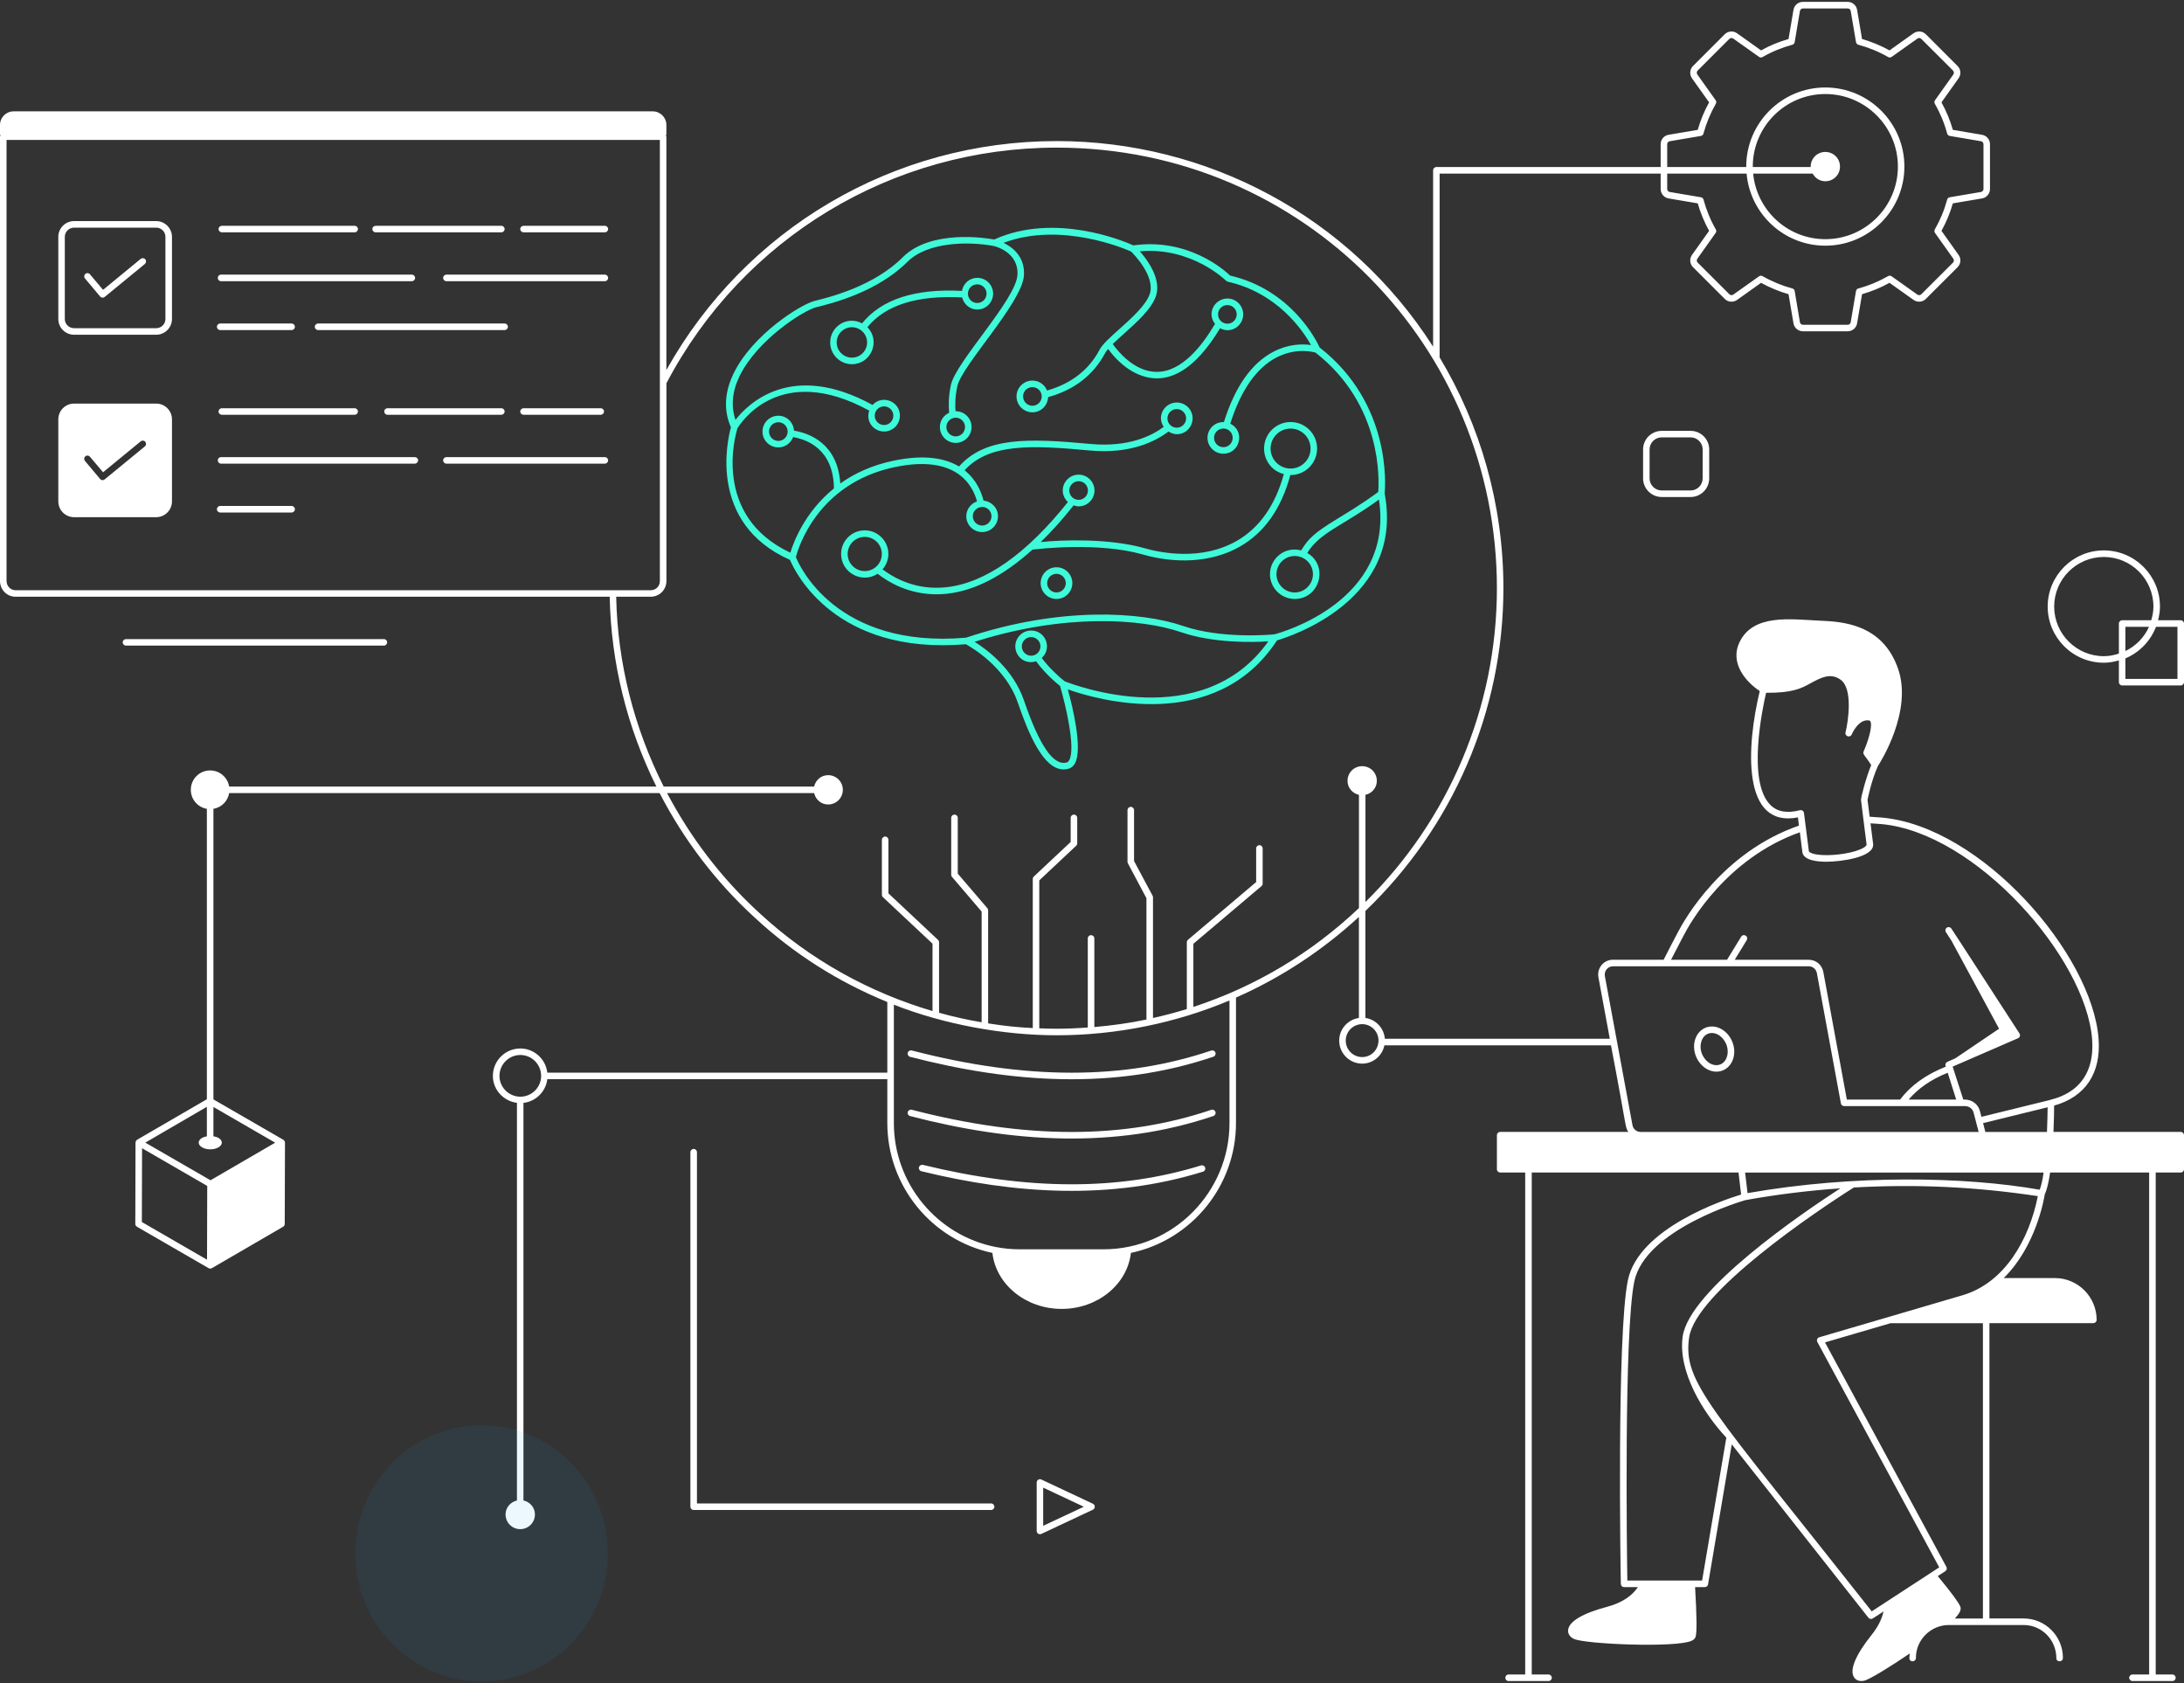 <svg xmlns="http://www.w3.org/2000/svg" width="584" height="450" viewBox="0 0 584 450" fill="none"><rect x="0" y="0" width="584" height="450" fill="#333333" stroke="none"/><path d="M323.903 280.833C300.543 288.751 274.344 288.737 243.8 280.819C243.324 280.697 242.849 280.982 242.727 281.444C242.604 281.906 242.89 282.395 243.351 282.517C270.46 289.539 298.044 291.44 324.459 282.49C324.921 282.34 325.166 281.838 325.003 281.39C324.853 280.928 324.364 280.683 323.903 280.833Z" fill="white"></path><path d="M323.903 296.683C300.543 304.587 274.344 304.587 243.8 296.669C243.324 296.547 242.849 296.832 242.727 297.294C242.604 297.755 242.89 298.231 243.351 298.353C270.46 305.388 298.044 307.29 324.459 298.339C324.921 298.177 325.166 297.688 325.003 297.226C324.853 296.778 324.364 296.533 323.903 296.683Z" fill="white"></path><path d="M321.159 311.553C299.239 318.33 274.901 318.276 246.788 311.404C246.312 311.295 245.85 311.58 245.728 312.056C245.62 312.518 245.905 312.993 246.366 313.102C271.37 319.213 296.916 320.884 321.675 313.224C322.137 313.088 322.395 312.599 322.259 312.137C322.11 311.676 321.621 311.417 321.159 311.553Z" fill="white"></path><path fill-rule="evenodd" clip-rule="evenodd" d="M195.45 114.231C193.481 109.762 193.712 104.955 196.115 99.929C201.181 89.404 214.233 81.323 217.832 80.44C221.73 79.476 233.614 76.569 241.409 68.76C248.866 61.304 263.574 63.599 265.856 64.02C282.113 56.673 300.624 64.496 303.055 65.596C317.71 63.545 327.434 72.223 328.928 73.663C345.28 77.466 351.989 90.952 352.872 92.894C372.103 107.888 370.446 129.904 370.256 131.914C375.58 160.394 345.049 170.145 341.477 171.191C325.03 196.344 293.141 186.986 285.535 184.297C286.771 188.779 289.569 200.16 287.45 204.058C287.043 204.805 286.472 205.28 285.766 205.498C285.295 205.624 284.838 205.688 284.394 205.688C279.016 205.688 275.064 196.276 272.158 187.828C268.912 178.348 259.785 173.052 258.277 172.223C223.237 175.17 212.562 152.843 211.245 149.678C189.121 139.872 194.608 117.259 195.45 114.231ZM339.155 171.449C334.972 171.721 324.541 171.992 315.781 168.991C305.201 165.351 284.557 163.939 260.613 171.571C263.914 173.636 270.922 178.837 273.815 187.258C277.984 199.44 281.733 204.846 285.277 203.813C285.372 203.786 285.644 203.705 285.916 203.216C287.722 199.916 284.816 188.005 283.457 183.373C282.86 182.912 279.627 180.318 277.047 176.773C274.045 177.764 271.492 175.456 271.492 172.794C271.492 170.458 273.394 168.556 275.73 168.556C279.559 168.556 281.447 173.255 278.568 175.89C280.279 178.213 282.833 180.698 284.693 182.124C287.084 183.075 321.54 196.276 339.155 171.449ZM278.215 172.794C278.215 171.422 277.101 170.308 275.73 170.308C274.358 170.308 273.231 171.422 273.231 172.794C273.231 174.165 274.358 175.293 275.73 175.293C277.101 175.293 278.215 174.165 278.215 172.794ZM196.659 112.248C200.013 107.942 211.653 96.358 233.315 108.255C235.963 105.416 240.635 107.291 240.635 111.12C240.635 113.456 238.734 115.358 236.398 115.358C233.695 115.358 231.413 112.764 232.432 109.776C208.352 96.588 197.881 113.348 197.188 114.516C196.727 115.969 190.262 137.889 211.34 147.749C212.196 144.897 215.211 136.884 222.993 130.569C222.884 120.057 215.768 117.477 212.074 116.852C211.462 118.454 209.941 119.609 208.135 119.609C205.799 119.609 203.884 117.707 203.884 115.371C203.884 113.035 205.799 111.134 208.135 111.134C210.389 111.134 212.182 112.913 212.318 115.127C216.338 115.792 223.998 118.495 224.691 129.252C228.412 126.59 233.111 124.362 239.005 123.14C247.344 121.415 252.818 122.529 256.444 124.702C263.52 116.743 275.023 117.151 291.661 118.685C301.86 119.622 308.067 116.444 311.177 114.108C310.742 113.443 310.43 112.696 310.43 111.84C310.43 109.504 312.331 107.603 314.667 107.603C317.003 107.603 318.905 109.504 318.905 111.84C318.905 114.937 315.509 117.327 312.44 115.358C309.167 117.857 302.471 121.429 291.498 120.437C275.512 118.943 264.484 118.563 257.924 125.72C261.062 128.206 262.42 131.506 263.004 133.842C265.15 134.032 266.861 135.798 266.861 137.998C266.861 140.334 264.959 142.235 262.623 142.235C260.287 142.235 258.386 140.334 258.386 137.998C258.386 136.151 259.595 134.616 261.252 134.032C260.043 129.55 255.588 121.483 239.359 124.851C218.593 129.143 213.418 146.595 212.821 148.931C213.608 150.928 223.428 173.473 258.318 170.471C283.403 162.051 305.256 163.517 316.352 167.334C326.741 170.906 340.051 169.643 340.771 169.575C342.604 169.099 372.809 160.72 368.735 133.543C358.956 140.674 353.062 142.208 349.558 147.817C355.412 151.281 352.858 160.122 346.217 160.122C342.564 160.122 339.589 157.148 339.589 153.494C339.589 149.284 343.582 145.97 347.928 147.138C349.816 144.069 351.296 142.521 357.612 138.691C364.335 134.63 367.621 132.212 368.531 131.506C368.762 128.722 369.794 108.296 351.772 94.266C351.188 94.089 346.557 92.853 341.341 95.556C335.949 98.368 331.794 104.343 328.969 113.266C333.084 115.29 331.522 121.293 327.135 121.293C324.799 121.293 322.884 119.378 322.884 117.042C322.884 114.774 324.718 112.75 327.271 112.832C330.245 103.365 334.714 97.009 340.581 93.994C344.696 91.876 348.417 91.93 350.563 92.242C348.39 88.358 341.626 78.308 328.303 75.306C328.14 75.266 327.991 75.184 327.869 75.062C327.773 74.967 318.674 65.949 304.794 67.185C306.845 69.507 310.512 74.478 309.153 78.973C308.053 82.504 304.006 86.117 300.434 89.309C299.402 90.246 298.397 91.142 297.541 91.971C298.818 93.763 303.273 99.413 309.316 99.413C316.053 99.413 321.445 92.419 324.894 86.593C322.572 83.591 324.908 79.802 328.208 79.802C330.544 79.802 332.432 81.703 332.432 84.039C332.432 87.027 329.281 89.363 326.239 87.747C320.956 96.548 315.319 101.084 309.466 101.152C304.02 101.152 299.415 97.525 296.305 93.275C295.979 93.668 295.708 94.035 295.531 94.361C292.367 100.296 287.233 104.248 280.266 106.163C280.157 108.418 278.337 110.224 276.069 110.224C273.733 110.224 271.818 108.309 271.818 105.973C271.818 103.637 273.733 101.736 276.069 101.736C277.848 101.736 279.356 102.836 279.981 104.398C286.364 102.578 291.104 98.979 293.997 93.546C294.771 92.039 296.849 90.178 299.28 88.005C302.512 85.126 306.532 81.527 307.483 78.471C308.909 73.717 303.015 67.796 302.444 67.239C301.276 66.709 283.824 59.077 268.355 64.917C270.732 66.071 274.127 68.611 273.801 73.649C273.326 80.97 257.137 97.689 255.969 103.325C255.385 106.068 255.385 108.309 255.507 109.939C255.534 109.939 255.548 109.925 255.561 109.925C257.897 109.925 259.799 111.827 259.799 114.149C259.799 116.499 257.897 118.4 255.561 118.4C253.225 118.4 251.324 116.499 251.324 114.149C251.324 112.451 252.342 111.012 253.796 110.333C253.633 108.567 253.605 106.055 254.257 102.958C255.548 96.778 271.614 80.196 272.063 73.527C272.456 67.388 266.06 65.84 265.774 65.772C258.617 64.428 247.888 64.754 242.645 69.996C234.496 78.145 222.273 81.146 218.253 82.138C214.966 82.939 202.431 90.803 197.691 100.69C195.749 104.751 195.464 108.621 196.659 112.248ZM253.062 114.149C253.062 115.534 254.189 116.662 255.561 116.662C256.933 116.662 258.047 115.534 258.047 114.149C258.047 112.791 256.933 111.664 255.561 111.664C254.189 111.664 253.062 112.791 253.062 114.149ZM276.069 103.488C274.684 103.488 273.57 104.601 273.57 105.973C273.57 107.345 274.684 108.472 276.069 108.472C277.441 108.472 278.554 107.345 278.554 105.973C278.554 104.601 277.441 103.488 276.069 103.488ZM328.208 86.538C329.58 86.538 330.693 85.424 330.693 84.039C330.693 82.667 329.58 81.554 328.208 81.554C326.823 81.554 325.709 82.667 325.709 84.039C325.709 85.424 326.823 86.538 328.208 86.538ZM324.636 117.042C324.636 118.427 325.75 119.541 327.135 119.541C328.507 119.541 329.621 118.427 329.621 117.042C329.621 115.67 328.507 114.557 327.135 114.557C325.75 114.557 324.636 115.67 324.636 117.042ZM346.217 148.632C343.528 148.632 341.328 150.819 341.328 153.494C341.328 156.184 343.528 158.384 346.217 158.384C348.893 158.384 351.079 156.184 351.079 153.494C351.079 150.819 348.893 148.632 346.217 148.632ZM262.501 135.54C262.488 135.54 262.488 135.54 262.488 135.54C262.488 135.54 262.488 135.54 262.474 135.54C261.17 135.621 260.125 136.681 260.125 137.998C260.125 139.37 261.252 140.497 262.623 140.497C263.995 140.497 265.122 139.37 265.122 137.998C265.122 136.626 263.995 135.513 262.623 135.513C262.583 135.513 262.542 135.526 262.501 135.54ZM314.667 114.339C316.039 114.339 317.166 113.212 317.166 111.84C317.166 110.469 316.039 109.355 314.667 109.355C313.296 109.355 312.168 110.469 312.168 111.84C312.168 113.212 313.296 114.339 314.667 114.339ZM208.135 112.872C206.75 112.872 205.636 114 205.636 115.371C205.636 116.743 206.75 117.87 208.135 117.87C209.507 117.87 210.62 116.743 210.62 115.371C210.62 114 209.507 112.872 208.135 112.872ZM233.899 111.12C233.899 112.492 235.026 113.619 236.398 113.619C237.77 113.619 238.883 112.492 238.883 111.12C238.883 109.749 237.77 108.635 236.398 108.635C235.026 108.635 233.899 109.749 233.899 111.12Z" fill="#3EFAD9"></path><path fill-rule="evenodd" clip-rule="evenodd" d="M330.748 144.572C336.805 141.081 341.015 135.065 343.297 126.726C340.295 126.033 338.014 123.249 338.014 119.908C338.014 115.996 341.192 112.818 345.103 112.818C349.015 112.818 352.193 115.996 352.193 119.908C352.193 123.819 349.015 126.997 345.103 126.997C345.076 126.997 345.049 126.997 345.035 126.997C342.645 135.893 338.149 142.331 331.617 146.079C323.862 150.547 314.11 150.67 305.636 148.239C293.752 144.857 277.78 146.718 276.082 146.935C268.327 153.916 260.681 157.909 253.225 158.723C252.256 158.823 251.314 158.873 250.4 158.873C243.039 158.873 237.633 155.695 234.673 153.386C230.476 156.129 224.908 153.087 224.908 148.089C224.908 144.612 227.746 141.774 231.237 141.774C234.713 141.774 237.552 144.612 237.552 148.089C237.552 149.665 236.954 151.091 235.99 152.204C239.168 154.608 245.049 157.854 253.035 156.985C263.479 155.844 274.412 148.157 285.562 134.209C284.734 133.435 284.177 132.348 284.177 131.126C284.177 128.79 286.092 126.889 288.428 126.889C290.764 126.889 292.665 128.79 292.665 131.126C292.665 133.462 290.764 135.363 288.428 135.363C287.953 135.363 287.518 135.241 287.097 135.092C284.163 138.8 281.216 142.059 278.296 144.911C284.136 144.273 296.794 143.906 306.111 146.568C310.362 147.777 321.268 150.018 330.748 144.572ZM285.929 131.126C285.929 132.498 287.056 133.625 288.428 133.625C289.8 133.625 290.913 132.498 290.913 131.126C290.913 129.754 289.8 128.641 288.428 128.641C287.056 128.641 285.929 129.754 285.929 131.126ZM231.237 152.666C233.763 152.666 235.8 150.615 235.8 148.089C235.8 145.577 233.763 143.526 231.237 143.526C228.711 143.526 226.66 145.577 226.66 148.089C226.66 150.615 228.711 152.666 231.237 152.666ZM345.103 125.259C348.05 125.259 350.441 122.855 350.441 119.908C350.441 116.961 348.05 114.57 345.103 114.57C342.156 114.57 339.752 116.961 339.752 119.908C339.752 122.909 342.197 125.259 345.103 125.259Z" fill="#3EFAD9"></path><path fill-rule="evenodd" clip-rule="evenodd" d="M286.744 155.884C286.744 158.22 284.842 160.121 282.506 160.121C280.17 160.121 278.269 158.22 278.269 155.884C278.269 153.548 280.17 151.646 282.506 151.646C284.842 151.646 286.744 153.548 286.744 155.884ZM284.992 155.884C284.992 154.512 283.878 153.398 282.506 153.398C281.135 153.398 280.007 154.512 280.007 155.884C280.007 157.256 281.135 158.383 282.506 158.383C283.878 158.383 284.992 157.256 284.992 155.884Z" fill="#3EFAD9"></path><path fill-rule="evenodd" clip-rule="evenodd" d="M221.988 91.535C221.988 87.284 226.538 84.31 230.517 86.442C235.678 80.032 244.655 77.098 257.218 77.764C257.585 75.795 259.242 74.273 261.32 74.273C263.656 74.273 265.557 76.161 265.557 78.497C265.557 80.847 263.656 82.748 261.32 82.748C259.337 82.748 257.748 81.349 257.272 79.516C245.253 78.877 236.751 81.54 231.943 87.475C235.542 91.128 232.934 97.362 227.801 97.362C224.595 97.362 221.988 94.754 221.988 91.535ZM258.821 78.497C258.821 79.883 259.934 80.996 261.32 80.996C262.691 80.996 263.805 79.883 263.805 78.497C263.805 77.126 262.691 76.012 261.32 76.012C259.934 76.012 258.821 77.126 258.821 78.497ZM223.726 91.535C223.726 93.79 225.56 95.61 227.801 95.61C230.042 95.61 231.861 93.79 231.861 91.535C231.861 89.308 230.042 87.475 227.801 87.475C225.56 87.475 223.726 89.308 223.726 91.535Z" fill="#3EFAD9"></path><path fill-rule="evenodd" clip-rule="evenodd" d="M0 36.531C0 36.409 0.081 36.314 0.136 36.219C0.081 36.11 0 36.029 0 35.907V33.408C0 31.398 1.63 29.768 3.64 29.768H174.548C176.558 29.768 178.188 31.398 178.188 33.408V35.907C178.188 36.029 178.106 36.11 178.066 36.219C178.106 36.328 178.188 36.409 178.188 36.531V98.924C199.321 61.114 238.965 37.713 282.534 37.713C322.531 37.713 360.776 57.569 383.213 92.677V45.536C383.213 45.047 383.607 44.653 384.082 44.653H444.057V38.541C444.057 37.292 444.954 36.233 446.19 36.029L453.972 34.712C454.705 32.158 455.724 29.686 457.014 27.364L452.437 20.94C451.717 19.908 451.826 18.523 452.722 17.626L461.183 9.165C462.08 8.282 463.465 8.173 464.484 8.893L470.908 13.47C473.244 12.166 475.716 11.148 478.255 10.428L479.573 2.646C479.776 1.396 480.849 0.5 482.099 0.5H494.064C495.327 0.5 496.386 1.41 496.59 2.646L497.908 10.428C500.461 11.161 502.919 12.18 505.255 13.47L511.679 8.893C512.711 8.173 514.096 8.282 514.979 9.165L523.454 17.64C524.337 18.523 524.459 19.908 523.726 20.926L519.149 27.364C520.439 29.686 521.458 32.158 522.191 34.712L529.973 36.029C531.209 36.233 532.119 37.292 532.119 38.541V50.52C532.119 51.77 531.223 52.843 529.987 53.046L522.191 54.364C521.471 56.904 520.439 59.375 519.149 61.711L523.726 68.149C524.459 69.168 524.337 70.553 523.454 71.436L514.979 79.897C514.096 80.793 512.711 80.902 511.693 80.182L505.255 75.605C502.933 76.895 500.461 77.914 497.908 78.647L496.59 86.43C496.386 87.665 495.327 88.562 494.064 88.562H482.099C480.849 88.562 479.776 87.665 479.573 86.43L478.255 78.647C475.716 77.914 473.244 76.895 470.908 75.605L464.484 80.182C463.452 80.902 462.066 80.793 461.183 79.897L452.722 71.436C451.826 70.553 451.717 69.168 452.437 68.149L457.014 61.711C455.724 59.375 454.705 56.904 453.972 54.364L446.19 53.046C444.954 52.843 444.057 51.77 444.057 50.52V46.405H384.951V95.543C395.816 113.633 402.009 134.779 402.009 157.256C402.009 190.422 388.251 221.361 365.109 243.525V272.128C367.906 272.535 370.079 274.844 370.31 277.696H430.462L427.42 261.263C426.972 258.805 428.805 256.564 431.318 256.564H444.859C446.122 254.051 447.222 251.973 448.593 249.352C450.427 245.794 460.504 227.839 481.039 220.709L480.768 218.509C465.692 221.483 466.983 199.603 470.555 184.732C467.159 182.518 462.297 177.398 465.217 171.531C468.952 164.074 478.731 165.555 486.581 165.921C492.461 166.179 503.408 166.682 507.591 178.905C511.421 190.219 502.81 203.786 502.131 204.819C500.42 208.703 499.524 213.049 499.374 213.837L499.945 218.332C501.045 218.4 502.145 218.481 503.245 218.563C529.905 221.008 559.418 255.015 561.156 277.669C561.862 286.877 557.652 293.206 549.272 295.556C549.272 296.765 549.232 299.44 549.096 302.591H583.131C583.606 302.591 584 302.985 584 303.474V312.573C584 313.049 583.606 313.443 583.131 313.443H576.435V447.64H580.903C581.392 447.64 581.773 448.034 581.773 448.51C581.773 448.998 581.392 449.392 580.903 449.392H570.215C569.74 449.392 569.346 448.998 569.346 448.51C569.346 448.034 569.74 447.64 570.215 447.64H574.683V313.443H548.199C547.846 315.887 547.385 317.979 546.773 319.255C546.597 320.437 544.424 333.217 535.786 341.665H549.49C555.628 341.665 560.64 346.676 560.64 352.842C560.64 353.317 560.246 353.711 559.757 353.711H531.97V432.66H541.11C546.909 432.66 551.622 437.373 551.622 443.172C551.622 444.421 549.87 444.381 549.87 443.321C549.87 438.337 545.945 434.412 541.11 434.412H521.118C516.392 434.412 512.317 438.269 512.317 443.172C512.317 444.421 510.579 444.381 510.579 443.321C510.593 442.968 510.525 443.362 510.674 442.018C505.975 445.209 499.945 449.012 498.41 449.311C497.337 449.528 496.305 449.27 495.735 448.333C494.539 446.377 496.196 442.411 500.393 437.142C502.104 435.037 503.204 432.877 503.652 430.786L500.787 432.66C500.407 432.904 499.904 432.823 499.619 432.47L463.071 386.117L456.729 423.547C456.661 423.968 456.294 424.28 455.873 424.28H453.265C453.714 431.913 453.768 436.15 453.428 437.481C453.32 437.943 452.967 438.323 452.383 438.609C448.24 440.564 423.74 439.532 420.86 438.12C419.787 437.617 419.217 436.748 419.312 435.757C419.516 433.475 423.223 431.261 429.729 429.55C434.333 428.314 436.71 426.182 437.959 424.28H434.279C433.803 424.28 433.423 423.9 433.409 423.425C433.355 420.722 432.282 357.025 435.284 342.289C438.149 328.273 461.197 320.668 465.57 319.337L464.878 313.443H409.588V447.64H414.083C414.559 447.64 414.952 448.034 414.952 448.51C414.952 448.998 414.559 449.392 414.083 449.392H403.395C402.906 449.392 402.525 448.998 402.525 448.51C402.525 448.034 402.906 447.64 403.395 447.64H407.836V313.443H401.14C400.665 313.443 400.271 313.049 400.271 312.573V303.474C400.271 302.985 400.665 302.591 401.14 302.591H435.42C434.496 301.219 435.134 302.224 430.775 279.448H370.188C369.618 282.246 367.159 284.338 364.239 284.338C360.858 284.338 358.101 281.581 358.101 278.185C358.101 275.102 360.396 272.562 363.37 272.128V245.115C353.823 253.902 342.794 261.263 330.503 266.682V300.228C330.503 316.974 318.715 331.465 302.403 334.942C301.439 343.376 293.494 349.909 283.892 349.909C274.29 349.909 266.318 343.376 265.367 334.942C249.042 331.465 237.267 316.974 237.267 300.228V288.493H146.353C145.946 291.821 143.311 294.442 139.97 294.836V401.11C141.722 401.518 143.039 402.998 143.039 404.859C143.039 407.045 141.287 408.784 139.114 408.784C136.941 408.784 135.189 407.045 135.189 404.859C135.189 402.998 136.493 401.531 138.231 401.124V294.822C134.605 294.347 131.794 291.305 131.794 287.624C131.794 283.577 135.094 280.29 139.141 280.29C142.863 280.29 145.919 283.115 146.353 286.755H237.267V267.863C224.134 262.499 212.209 254.934 201.847 245.332C191.375 235.757 182.792 224.43 176.382 212.017H61.279C60.913 214.176 59.228 215.86 57.069 216.227V293.899L75.771 304.696C76.042 304.859 76.205 305.266 76.205 305.457L76.137 327.2C76.137 327.499 75.974 327.784 75.703 327.947L56.662 339.016C56.39 339.166 56.05 339.166 55.792 339.016L36.615 327.934C36.344 327.784 36.181 327.499 36.181 327.187L36.235 305.443C36.235 305.199 36.453 304.818 36.67 304.683L55.317 293.858V216.227C52.872 215.806 51.025 213.714 51.025 211.134C51.025 208.268 53.321 205.959 56.186 205.959C58.767 205.959 60.858 207.82 61.279 210.265H175.512C167.73 194.592 163.384 177.262 163.031 159.525H4.197C1.847 159.525 0 157.664 0 155.301V36.531ZM37.933 326.684L55.358 336.748C55.358 335.743 55.412 317.666 55.412 317.028L37.987 306.951L37.933 326.684ZM57.069 295.923V303.759C57.558 303.84 58.02 303.976 58.414 304.194C59.622 304.886 59.609 306.027 58.414 306.72C57.205 307.426 55.263 307.426 54.054 306.733C52.832 306.027 52.832 304.886 54.027 304.194C54.394 303.976 54.842 303.854 55.317 303.773V295.882L38.856 305.457L56.295 315.52L73.584 305.47L57.069 295.923ZM144.696 287.624C144.696 284.541 142.211 282.029 139.141 282.029C136.058 282.029 133.559 284.541 133.559 287.624C133.559 290.653 136.045 293.152 139.114 293.179C142.211 293.179 144.696 290.68 144.696 287.624ZM461.618 384.324C455.276 377.52 448.621 366.546 449.952 357.256C451.744 344.883 481.596 324.484 492.108 317.68C484.014 318.223 474.969 319.323 466.697 320.831C466.507 320.885 439.888 328.518 436.995 342.643C434.238 356.278 435.026 414.719 435.148 422.528C433.926 422.528 454.678 422.528 455.14 422.528L461.618 384.324ZM530.231 353.725H505.54C497.351 356.129 490.519 358.125 488.007 358.859L520.466 418.875C520.684 419.269 520.561 419.771 520.181 420.016L518.157 421.333C521.852 425.829 523.739 428.368 524.174 429.468C524.513 430.256 524.079 431.234 522.707 432.674H530.231V353.725ZM544.913 319.758C527.882 317.205 512.182 316.539 495.721 317.449C485.413 323.941 453.428 345.522 451.676 357.514C449.965 369.561 457.123 375.768 500.502 430.759C500.719 430.623 502.824 429.237 518.551 418.997L485.956 358.75C485.698 358.261 485.942 357.65 486.486 357.487C486.486 357.487 494.729 355.083 505.174 352.014C517.56 348.36 521.132 347.315 524.839 346.242C536.18 342.86 542.645 331.193 544.913 319.758ZM500.502 430.759C500.474 430.786 500.488 430.772 500.502 430.759V430.759ZM546.461 313.456H466.643L467.295 318.957C495.762 313.931 525.627 314.556 545.415 318.047C545.85 316.947 546.189 315.317 546.461 313.456ZM547.357 302.605C547.48 299.766 547.52 297.349 547.534 296.004L530.272 300.241L530.883 302.605H547.357ZM481.311 216.594C481.8 216.471 482.316 216.797 482.384 217.341L483.688 227.54C483.701 227.703 484.15 228.192 485.942 228.45C489.107 228.912 494.322 228.328 497.296 227.119C498.858 226.494 499.157 225.951 499.13 225.802L498.301 219.269C498.261 218.957 497.677 214.244 497.636 213.918C497.541 213.266 499.076 207.562 500.366 204.52C498.75 201.994 497.989 201.654 498.329 200.88C499.483 198.299 500.8 194.089 500.135 192.826C500.053 192.69 499.972 192.622 499.809 192.595C496.93 192.106 495.178 196.289 495.151 196.33C494.743 197.322 493.236 196.833 493.494 195.787C494.254 192.69 495.49 184.093 492.19 181.717C489.473 179.747 486.839 181.187 484.041 182.708C481.528 184.066 479.369 185.234 472.252 185.207C471.342 189.105 467.105 208.893 473.38 215.168C475.227 217.015 477.821 217.49 481.311 216.594ZM498.301 219.269C498.301 219.287 498.301 219.287 498.301 219.269V219.269ZM446.828 256.577H461.808L465.584 250.411C466.195 249.42 467.675 250.33 467.078 251.321L463.859 256.577H483.661C485.589 256.577 487.192 257.908 487.559 259.837L493.847 293.953H508.094C510.878 290.205 514.993 287.258 520.303 285.152L520.235 284.922C520.1 284.487 520.303 284.039 520.724 283.862L522.843 282.925L534.55 275.007L521.811 251.457L520.33 249.189C520.072 248.781 520.181 248.238 520.589 247.98C520.996 247.722 521.539 247.831 521.797 248.238L523.183 250.357C523.183 250.371 523.196 250.371 523.21 250.384C522.503 249.298 539.765 275.89 539.996 276.257L540.01 276.27C540.309 276.718 540.118 277.33 539.63 277.547C538.679 277.954 523.59 284.514 522.137 285.139C521.974 284.65 524.867 293.573 524.989 293.953H525.437C527.311 293.953 528.941 295.189 529.416 296.968L529.837 298.557L548.213 294.048C548.553 293.736 560.531 292.256 559.431 277.819C557.747 256.034 528.343 222.624 503.096 220.301C502.145 220.233 501.153 220.165 500.176 220.098L500.868 225.584C501.303 229.211 492.122 230.365 488.414 230.365C486.105 230.365 482.221 230.066 481.949 227.757L481.284 222.488C461.618 229.496 451.921 246.717 450.169 250.153C448.947 252.489 448.091 254.105 446.828 256.577ZM539.63 277.547C539.693 277.52 539.693 277.52 539.63 277.547V277.547ZM429.145 260.95L436.52 300.771C436.683 301.803 437.593 302.564 438.625 302.605H529.09C527.42 296.194 527.827 297.77 527.732 297.416C527.461 296.384 526.537 295.692 525.437 295.692H493.127C492.706 295.692 492.339 295.393 492.258 294.985L485.834 260.149C485.63 259.076 484.734 258.316 483.661 258.316H431.332C429.892 258.316 428.9 259.606 429.145 260.95ZM520.819 286.782C516.365 288.548 512.901 290.979 510.362 293.953H523.087L520.819 286.782ZM364.253 273.785C361.822 273.785 359.853 275.754 359.853 278.185C359.853 280.616 361.822 282.586 364.253 282.586C366.535 282.586 368.436 280.806 368.585 278.511C368.595 278.439 368.608 278.366 368.626 278.294L368.613 278.185C368.613 275.754 366.657 273.785 364.253 273.785ZM445.809 44.653H466.956C466.956 44.612 466.942 44.572 466.942 44.531C466.942 32.878 476.435 23.385 488.088 23.385C499.755 23.385 509.234 32.878 509.234 44.531C509.234 56.197 499.755 65.677 488.088 65.677C477.06 65.677 467.988 57.189 467.037 46.405H445.809V50.52C445.809 50.914 446.095 51.254 446.488 51.322L454.827 52.734C455.153 52.788 455.425 53.033 455.52 53.359C456.267 56.129 457.367 58.819 458.807 61.331C458.983 61.63 458.97 61.996 458.766 62.268L453.877 69.154C453.646 69.48 453.673 69.915 453.958 70.2L462.433 78.661C462.705 78.946 463.153 78.987 463.479 78.756L470.364 73.867C470.514 73.758 470.69 73.704 470.867 73.704C471.016 73.704 471.166 73.731 471.302 73.812C473.801 75.252 476.49 76.366 479.26 77.113C479.6 77.194 479.844 77.466 479.899 77.805L481.297 86.144C481.365 86.525 481.705 86.823 482.112 86.823H494.078C494.485 86.823 494.811 86.538 494.879 86.131L496.291 77.805C496.346 77.466 496.59 77.194 496.916 77.113C499.7 76.366 502.376 75.252 504.888 73.812C505.174 73.649 505.54 73.663 505.825 73.867L512.711 78.756C513.037 78.987 513.472 78.946 513.757 78.661L522.232 70.2C522.503 69.915 522.544 69.48 522.313 69.154L517.424 62.268C517.22 61.996 517.207 61.63 517.37 61.331C518.809 58.819 519.923 56.129 520.67 53.359C520.751 53.033 521.023 52.788 521.363 52.734L529.702 51.322C530.095 51.254 530.381 50.914 530.381 50.52V38.541C530.381 38.161 530.082 37.808 529.702 37.754L521.376 36.341C521.037 36.287 520.765 36.042 520.67 35.703C519.923 32.919 518.809 30.243 517.37 27.744C517.207 27.445 517.22 27.079 517.424 26.794L522.313 19.921C522.544 19.595 522.503 19.147 522.232 18.862L513.757 10.401C513.472 10.116 513.037 10.088 512.711 10.319L505.825 15.209C505.54 15.399 505.174 15.426 504.888 15.249C502.376 13.81 499.7 12.71 496.916 11.963C496.59 11.868 496.346 11.596 496.291 11.257L494.879 2.931C494.811 2.537 494.485 2.252 494.078 2.252H482.112C481.705 2.252 481.365 2.537 481.297 2.931L479.899 11.257C479.844 11.596 479.6 11.868 479.26 11.963C476.49 12.71 473.814 13.81 471.302 15.249C471.003 15.426 470.636 15.399 470.364 15.209L463.479 10.319C463.153 10.088 462.705 10.129 462.419 10.401L453.958 18.862C453.673 19.147 453.646 19.595 453.877 19.921L458.766 26.794C458.97 27.079 458.983 27.445 458.807 27.744C457.381 30.243 456.267 32.919 455.506 35.703C455.425 36.042 455.153 36.287 454.814 36.341L446.488 37.754C446.095 37.808 445.809 38.161 445.809 38.541V44.653ZM484.706 46.405H468.789C469.74 56.224 478.024 63.939 488.088 63.939C498.79 63.939 507.496 55.233 507.496 44.531C507.496 33.842 498.79 25.137 488.088 25.137C477.4 25.137 468.694 33.842 468.694 44.531C468.694 44.572 468.694 44.612 468.708 44.653H484.19C484.19 44.612 484.177 44.585 484.177 44.531C484.177 42.358 485.915 40.619 488.088 40.619C490.275 40.619 492.013 42.358 492.013 44.531C492.013 46.718 490.275 48.456 488.088 48.456C486.608 48.456 485.372 47.614 484.706 46.405ZM4.197 157.786C40.201 157.786 111.544 157.786 173.978 157.786C175.39 157.786 176.449 156.713 176.449 155.301C176.449 125.069 176.449 66.981 176.449 37.401H1.752V155.301C1.752 156.686 2.825 157.786 4.197 157.786ZM328.765 267.456C314.559 273.432 298.641 276.759 282.547 276.759C268.205 276.759 252.41 273.839 239.019 268.583V300.228C239.019 316.349 250.495 330.283 266.29 333.366C268.423 333.774 270.541 333.978 272.769 333.978H295.015C313.893 333.978 328.765 318.59 328.765 300.228V267.456ZM178.201 102.456V155.301C178.201 157.664 176.341 159.525 173.978 159.525H164.769C165.123 177.289 169.564 194.632 177.468 210.265H217.696C218.104 208.526 219.57 207.222 221.445 207.222C223.618 207.222 225.37 208.961 225.37 211.134C225.37 213.32 223.618 215.059 221.445 215.059C219.57 215.059 218.104 213.755 217.696 212.017H178.378C184.653 223.928 192.951 234.82 203.028 244.042C216.745 256.74 232.704 265.378 249.354 270.281V252.272L236.085 239.831C235.909 239.668 235.814 239.437 235.814 239.193V224.498C235.814 224.023 236.208 223.629 236.683 223.629C237.172 223.629 237.566 224.023 237.566 224.498V238.813L250.821 251.253C250.998 251.416 251.106 251.647 251.106 251.892V270.743C254.846 271.784 258.64 272.63 262.488 273.282V243.688L254.57 234.426C254.434 234.277 254.352 234.073 254.352 233.856V218.631C254.352 218.142 254.746 217.762 255.235 217.762C255.711 217.762 256.104 218.142 256.104 218.631V233.543L264.022 242.792C264.158 242.955 264.226 243.159 264.226 243.363V273.581C268.939 274.315 271.94 274.613 276.164 274.831V234.969C276.164 234.725 276.259 234.494 276.436 234.331L286.296 225.082V218.631C286.296 218.142 286.69 217.762 287.165 217.762C287.654 217.762 288.048 218.142 288.048 218.631V225.462C288.048 225.707 287.939 225.938 287.763 226.101L277.902 235.349V274.898C279.451 274.966 280.985 275.007 282.547 275.007C285.332 275.007 288.116 274.885 290.873 274.681V250.859C290.873 250.371 291.267 249.99 291.742 249.99C292.231 249.99 292.625 250.371 292.625 250.859V274.559C297.324 274.152 301.982 273.513 306.559 272.549V240.117L301.602 230.8C301.534 230.677 301.493 230.542 301.493 230.392V216.58C301.493 216.091 301.887 215.697 302.363 215.697C302.852 215.697 303.245 216.091 303.245 216.58V230.175L308.216 239.478C308.271 239.614 308.311 239.75 308.311 239.899V272.141C311.353 271.462 314.369 270.675 317.356 269.751V251.892C317.356 251.634 317.465 251.389 317.669 251.226L335.895 235.798V226.807C335.895 226.318 336.289 225.938 336.764 225.938C337.253 225.938 337.633 226.318 337.633 226.807V236.205C337.633 236.463 337.525 236.708 337.335 236.871L319.108 252.299V269.181C335.841 263.694 350.726 254.73 363.384 242.751V212.492C361.632 212.085 360.328 210.604 360.328 208.744C360.328 206.557 362.066 204.819 364.239 204.819C366.426 204.819 368.164 206.557 368.164 208.744C368.164 210.604 366.861 212.085 365.122 212.478V241.122C387.192 219.378 400.271 189.363 400.271 157.256C400.271 92.894 348.716 39.465 282.547 39.465C238.584 39.465 198.614 63.599 178.201 102.456Z" fill="white"></path><path fill-rule="evenodd" clip-rule="evenodd" d="M15.591 85.275V63.314C15.591 61.005 17.479 59.103 19.802 59.103H41.763C44.085 59.103 45.986 61.005 45.986 63.314V85.275C45.986 87.597 44.085 89.485 41.763 89.485H19.802C17.479 89.485 15.591 87.597 15.591 85.275ZM17.33 85.275C17.33 86.633 18.443 87.733 19.802 87.733H41.763C43.134 87.733 44.234 86.633 44.234 85.275V63.314C44.234 61.956 43.134 60.855 41.763 60.855H19.802C18.443 60.855 17.33 61.956 17.33 63.314V85.275Z" fill="white"></path><path d="M26.769 79.259C27.081 79.639 27.624 79.68 27.991 79.381L38.734 70.567C39.101 70.254 39.155 69.711 38.856 69.331C38.544 68.964 38.001 68.91 37.62 69.209L27.556 77.48L24.052 73.324C23.74 72.943 23.197 72.903 22.83 73.215C22.463 73.527 22.409 74.071 22.722 74.437L26.769 79.259Z" fill="white"></path><path d="M161.741 60.367H139.997C139.508 60.367 139.114 60.748 139.114 61.236C139.114 61.712 139.508 62.106 139.997 62.106H161.741C162.23 62.106 162.61 61.712 162.61 61.236C162.61 60.748 162.23 60.367 161.741 60.367Z" fill="white"></path><path d="M100.435 62.106H134.062C134.551 62.106 134.931 61.712 134.931 61.236C134.931 60.748 134.551 60.367 134.062 60.367H100.435C99.959 60.367 99.565 60.748 99.565 61.236C99.565 61.712 99.959 62.106 100.435 62.106Z" fill="white"></path><path d="M59.324 62.106H94.839C95.328 62.106 95.708 61.712 95.708 61.236C95.708 60.748 95.328 60.367 94.839 60.367H59.324C58.835 60.367 58.441 60.748 58.441 61.236C58.441 61.712 58.835 62.106 59.324 62.106Z" fill="white"></path><path d="M161.741 73.418H119.367C118.891 73.418 118.498 73.812 118.498 74.301C118.498 74.776 118.891 75.17 119.367 75.17H161.741C162.23 75.17 162.61 74.776 162.61 74.301C162.61 73.812 162.23 73.418 161.741 73.418Z" fill="white"></path><path d="M59.106 75.17H110.132C110.607 75.17 111.001 74.776 111.001 74.301C111.001 73.812 110.607 73.418 110.132 73.418H59.106C58.618 73.418 58.237 73.812 58.237 74.301C58.237 74.776 58.618 75.17 59.106 75.17Z" fill="white"></path><path d="M135.814 87.354C135.814 86.878 135.42 86.484 134.931 86.484H85.061C84.572 86.484 84.178 86.878 84.178 87.354C84.178 87.843 84.572 88.236 85.061 88.236H134.931C135.42 88.236 135.814 87.843 135.814 87.354Z" fill="white"></path><path d="M58.889 88.236H77.984C78.459 88.236 78.853 87.843 78.853 87.354C78.853 86.878 78.459 86.484 77.984 86.484H58.889C58.4 86.484 58.006 86.878 58.006 87.354C58.006 87.843 58.4 88.236 58.889 88.236Z" fill="white"></path><path fill-rule="evenodd" clip-rule="evenodd" d="M45.986 112.099V134.046C45.986 136.369 44.085 138.257 41.776 138.257H19.802C17.479 138.257 15.591 136.369 15.591 134.046V112.099C15.591 109.776 17.479 107.889 19.802 107.889H41.776C44.085 107.889 45.986 109.776 45.986 112.099ZM38.856 118.115C38.557 117.735 38.001 117.681 37.62 117.993L27.556 126.251L24.052 122.095C23.74 121.728 23.197 121.674 22.83 121.986C22.45 122.299 22.409 122.842 22.721 123.222L26.769 128.043C26.945 128.247 27.19 128.356 27.434 128.356C27.638 128.356 27.828 128.288 27.991 128.152L38.734 119.338C39.101 119.039 39.155 118.482 38.856 118.115Z" fill="white"></path><path d="M160.641 110.875C161.116 110.875 161.51 110.495 161.51 110.006C161.51 109.531 161.116 109.137 160.641 109.137H139.997C139.508 109.137 139.114 109.531 139.114 110.006C139.114 110.495 139.508 110.875 139.997 110.875H160.641Z" fill="white"></path><path d="M103.612 109.137C103.123 109.137 102.743 109.531 102.743 110.006C102.743 110.495 103.123 110.875 103.612 110.875H134.062C134.551 110.875 134.931 110.495 134.931 110.006C134.931 109.531 134.551 109.137 134.062 109.137H103.612Z" fill="white"></path><path d="M59.324 109.137C58.835 109.137 58.441 109.531 58.441 110.006C58.441 110.495 58.835 110.875 59.324 110.875H94.839C95.328 110.875 95.708 110.495 95.708 110.006C95.708 109.531 95.328 109.137 94.839 109.137H59.324Z" fill="white"></path><path d="M161.741 122.203H119.367C118.891 122.203 118.498 122.583 118.498 123.072C118.498 123.548 118.891 123.942 119.367 123.942H161.741C162.23 123.942 162.61 123.548 162.61 123.072C162.61 122.583 162.23 122.203 161.741 122.203Z" fill="white"></path><path d="M110.919 122.203H59.106C58.617 122.203 58.237 122.583 58.237 123.072C58.237 123.548 58.617 123.942 59.106 123.942H110.919C111.408 123.942 111.802 123.548 111.802 123.072C111.802 122.583 111.408 122.203 110.919 122.203Z" fill="white"></path><path d="M77.984 135.254H58.889C58.4 135.254 58.006 135.648 58.006 136.137C58.006 136.612 58.4 137.006 58.889 137.006H77.984C78.459 137.006 78.853 136.612 78.853 136.137C78.853 135.648 78.459 135.254 77.984 135.254Z" fill="white"></path><path fill-rule="evenodd" clip-rule="evenodd" d="M453.035 280.549C452.654 277.276 454.705 274.41 457.761 274.41C460.654 274.41 463.316 277.072 463.696 280.345C464.076 283.632 462.039 286.484 458.956 286.484C456.063 286.484 453.415 283.822 453.035 280.549ZM454.759 280.345C455.045 282.763 456.932 284.746 458.956 284.746C461.034 284.746 462.216 282.695 461.958 280.549C461.686 278.172 459.757 276.149 457.761 276.149C455.71 276.149 454.515 278.199 454.759 280.345Z" fill="white"></path><path d="M102.648 172.59C103.137 172.59 103.517 172.196 103.517 171.721C103.517 171.232 103.137 170.852 102.648 170.852H33.695C33.206 170.852 32.812 171.232 32.812 171.721C32.812 172.196 33.206 172.59 33.695 172.59H102.648Z" fill="white"></path><path fill-rule="evenodd" clip-rule="evenodd" d="M577.576 162.16C577.576 163.423 577.359 164.645 577.06 165.813H583.131C583.606 165.813 584 166.207 584 166.696V182.355C584 182.844 583.606 183.238 583.131 183.238H567.458C566.983 183.238 566.589 182.844 566.589 182.355V176.542C565.299 176.909 563.968 177.167 562.555 177.167C554.284 177.167 547.548 170.431 547.548 162.16C547.548 153.875 554.284 147.139 562.555 147.139C570.84 147.139 577.576 153.875 577.576 162.16ZM566.589 174.722V166.696C566.589 166.207 566.983 165.813 567.458 165.813H575.24C575.58 164.645 575.824 163.436 575.824 162.16C575.824 154.839 569.876 148.891 562.555 148.891C555.249 148.891 549.286 154.839 549.286 162.16C549.286 169.466 555.249 175.415 562.555 175.415C563.968 175.415 565.312 175.144 566.589 174.722ZM576.517 167.565C575.037 171.368 572.089 174.437 568.327 175.999V181.486H582.248V167.565H576.517ZM568.327 167.565V174.043C571.125 172.685 573.366 170.404 574.643 167.565H568.327Z" fill="white"></path><path fill-rule="evenodd" clip-rule="evenodd" d="M452.071 115.182C454.814 115.182 457.041 117.409 457.041 120.152V127.88C457.041 130.624 454.814 132.865 452.071 132.865H444.343C441.599 132.865 439.358 130.624 439.358 127.88V120.152C439.358 117.409 441.599 115.182 444.343 115.182H452.071ZM452.071 116.92H444.329C442.55 116.92 441.097 118.373 441.097 120.152V127.88C441.097 129.659 442.55 131.113 444.329 131.113H452.071C453.85 131.113 455.289 129.659 455.289 127.88V120.152C455.289 118.373 453.85 116.92 452.071 116.92Z" fill="white"></path><path d="M185.495 307.141C185.006 307.141 184.612 307.534 184.612 308.023V402.794C184.612 403.27 185.006 403.664 185.495 403.664H265.014C265.503 403.664 265.896 403.27 265.896 402.794C265.896 402.305 265.503 401.912 265.014 401.912H186.364V308.023C186.364 307.534 185.97 307.141 185.495 307.141Z" fill="white"></path><path fill-rule="evenodd" clip-rule="evenodd" d="M277.21 409.272V396.315C277.21 395.677 277.875 395.242 278.446 395.514L292.245 401.992C292.91 402.305 292.91 403.269 292.245 403.581L278.446 410.06C277.889 410.331 277.21 409.91 277.21 409.272ZM278.948 407.887L289.813 402.794L278.948 397.687V407.887Z" fill="white"></path><path d="M162.554 415.271C162.554 434.176 147.451 449.488 128.804 449.488C110.143 449.488 95 434.176 95 415.271C95 396.353 110.143 381 128.804 381C147.451 381 162.554 396.353 162.554 415.271Z" fill="#2496F9" fill-opacity="0.08"></path></svg>